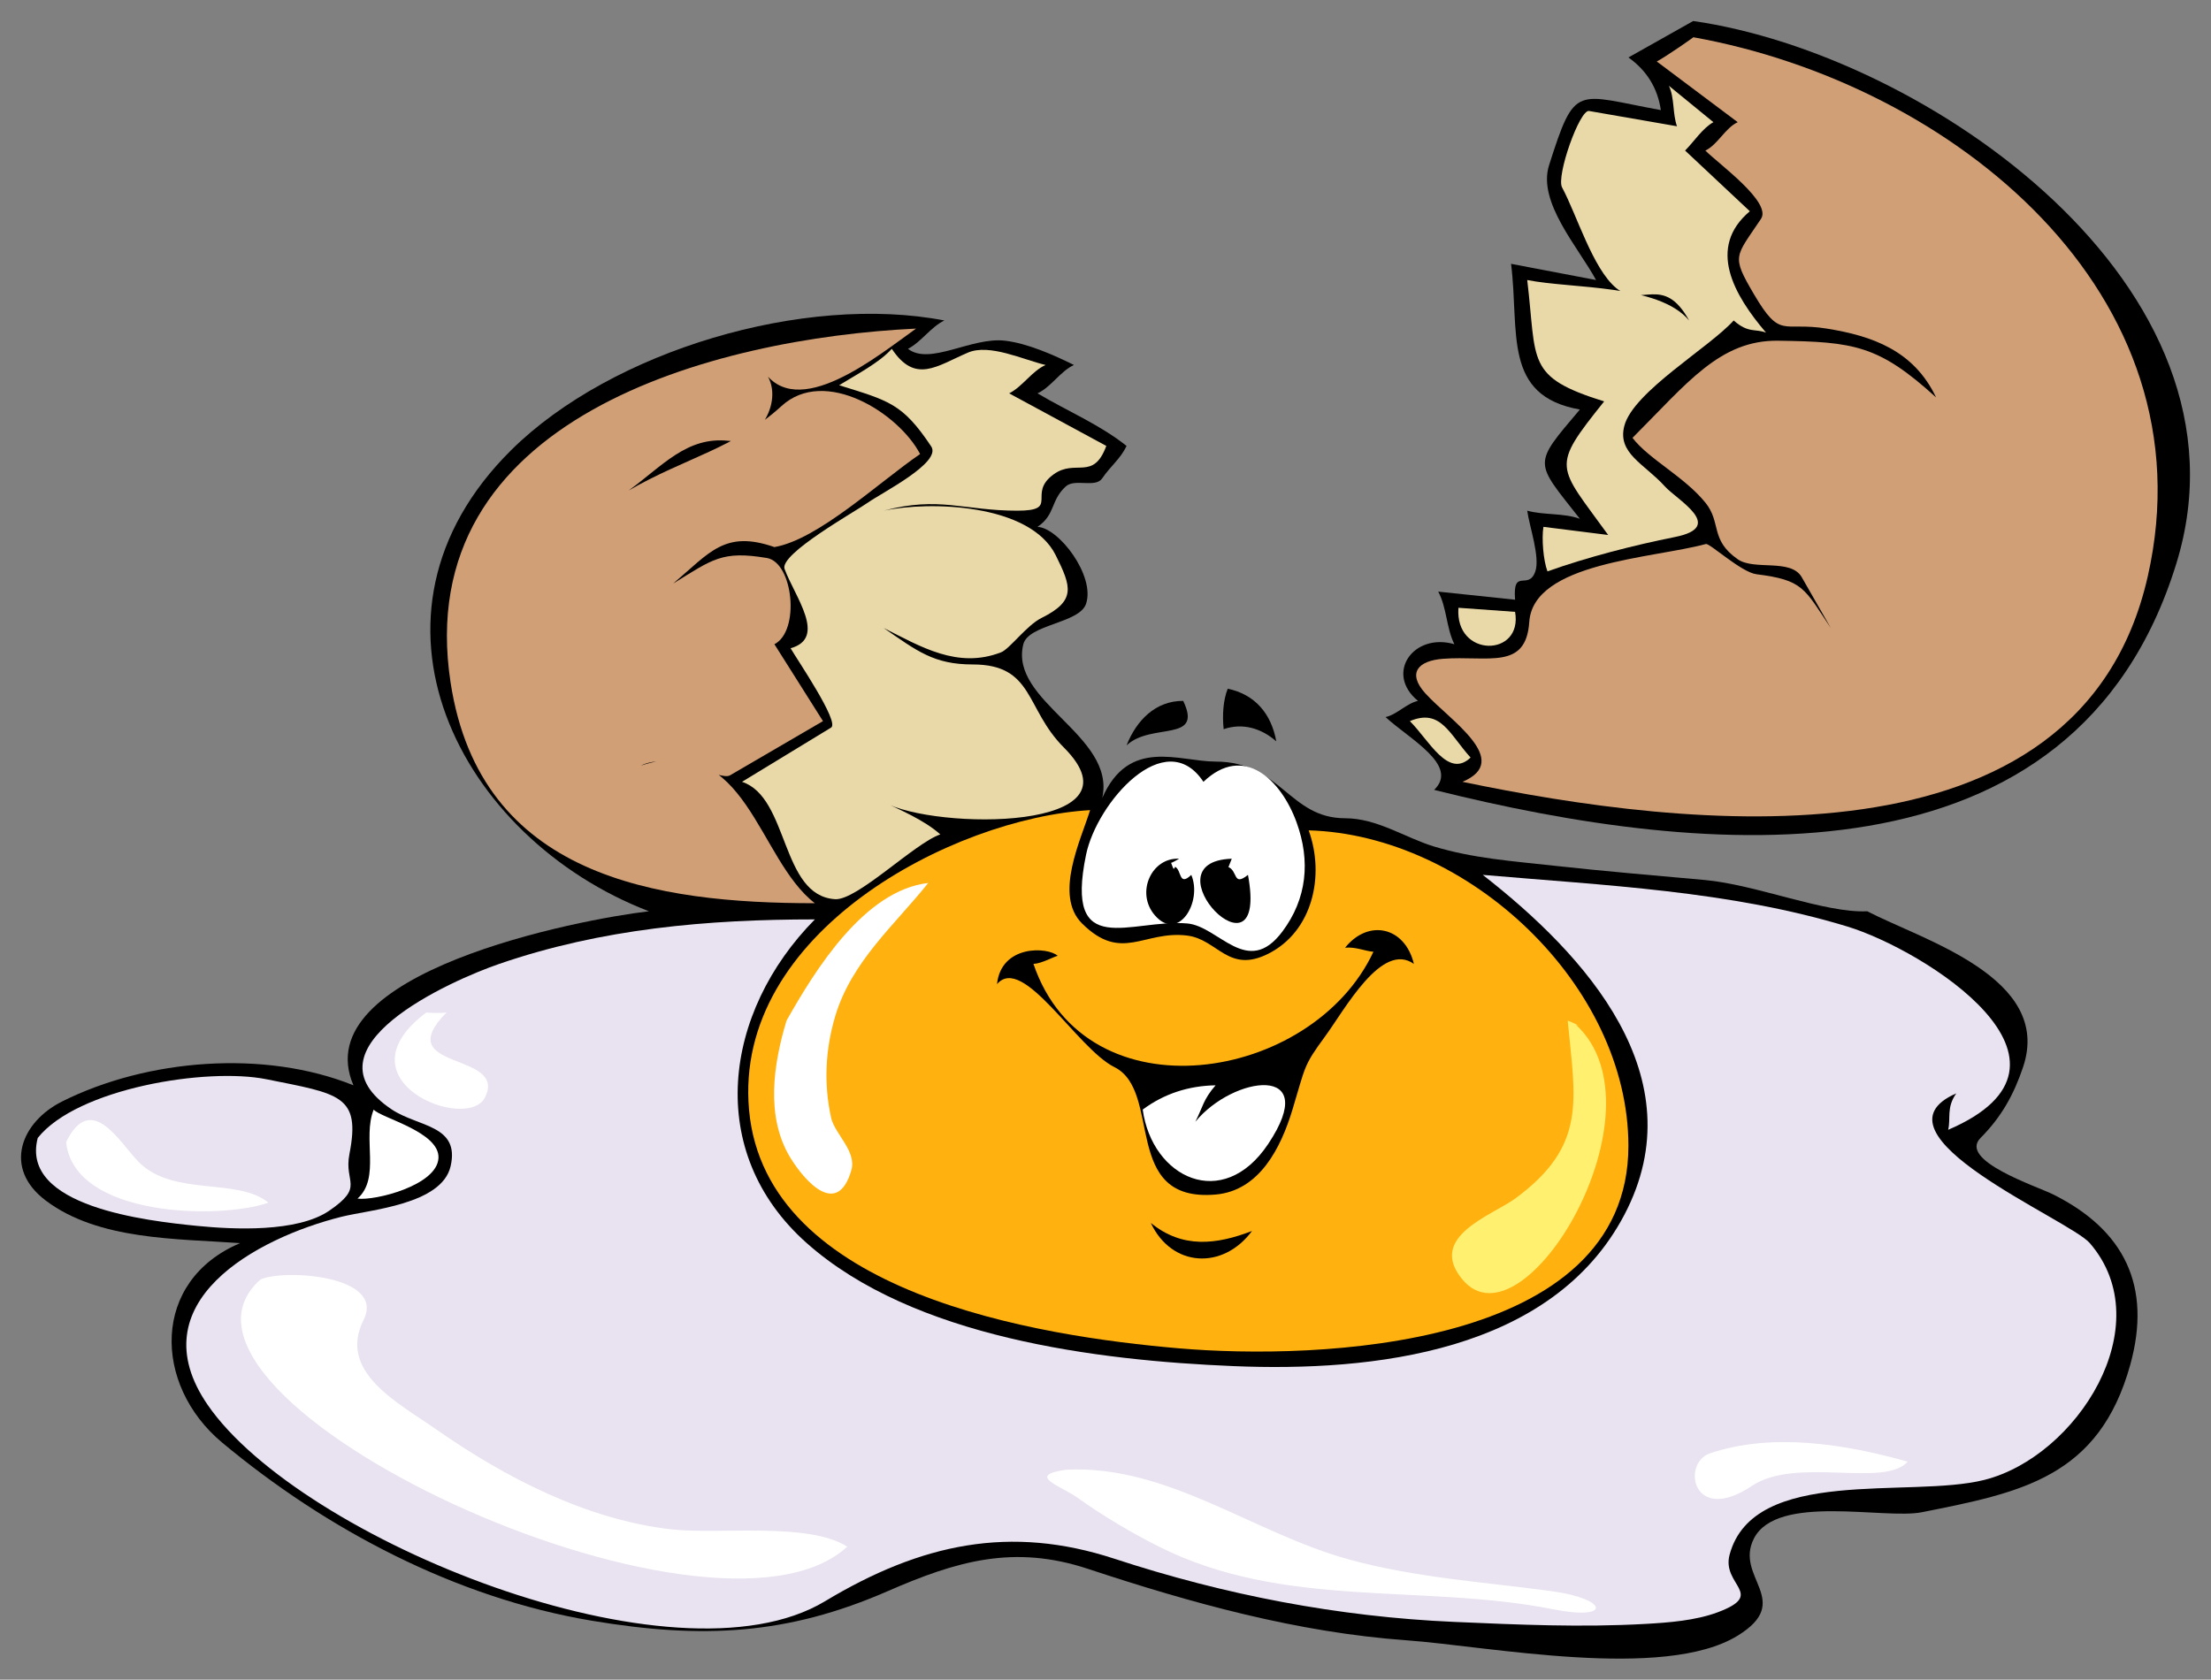<?xml version="1.0" encoding="UTF-8" standalone="no"?>
<!-- Generator: Adobe Illustrator 12.0.0, SVG Export Plug-In . SVG Version: 6.00 Build 51448)  -->

<svg
   xmlns:dc="http://purl.org/dc/elements/1.1/"
   xmlns:cc="http://creativecommons.org/ns#"
   xmlns:rdf="http://www.w3.org/1999/02/22-rdf-syntax-ns#"
   xmlns:svg="http://www.w3.org/2000/svg"
   xmlns="http://www.w3.org/2000/svg"
   xmlns:sodipodi="http://sodipodi.sourceforge.net/DTD/sodipodi-0.dtd"
   xmlns:inkscape="http://www.inkscape.org/namespaces/inkscape"
   height="319.654"
   id="Layer_1"
   inkscape:version="0.91+devel r14506"
   sodipodi:docname="sunny_side_up_egg.svg"
   sodipodi:version="0.32"
   space="preserve"
   style="overflow:visible"
   version="1.1"
   viewBox="0 0 420.686 319.654"
   width="420.686">
  <rect x="0" y="0" width="420.686" height="319.654" fill="#808080" stroke="none"/>
  <title
     id="title4267">sunny side up egg</title>
  <defs
     id="defs58" />
  <sodipodi:namedview
     bordercolor="#666666"
     borderopacity="1.0"
     id="base"
     inkscape:current-layer="Layer_1"
     inkscape:cx="218.57571"
     inkscape:cy="159.82679"
     inkscape:pageopacity="0.0"
     inkscape:pageshadow="2"
     inkscape:window-height="969"
     inkscape:window-width="1107"
     inkscape:window-x="-3"
     inkscape:window-y="-3"
     inkscape:zoom="1.0076756"
     pagecolor="#ffffff"
     showgrid="false"
     fit-margin-top="4"
     fit-margin-left="4"
     fit-margin-right="4"
     fit-margin-bottom="4"
     inkscape:window-maximized="0" />
  <g
     id="g4265"
     transform="translate(4.001,4)">
    <path
       id="path3"
       d="m 318.163,0 c 44.081,6.293 108.214,50.411 91.934,103.228 -19.365,62.817 -89.646,55.997 -141.224,43.094 4.878,-4.688 -4.87,-9.773 -9.244,-13.854 2.177,-0.483 3.99,-2.608 6.168,-3.083 -6.375,-5.225 -0.87,-13.049 6.927,-10.784 -1.536,-3.066 -1.439,-7.002 -3.076,-10.01 4.876,0.515 9.752,1.028 14.627,1.542 -0.488,-6.23 2.564,-1.623 3.851,-5.392 0.936,-2.736 -1.148,-8.615 -1.541,-11.552 3.193,0.875 6.912,0.412 10.018,1.542 -8.689,-11.059 -9.065,-10.089 0,-20.795 -14.763,-2.598 -11.471,-14.721 -13.094,-27.729 5.39,1.028 10.78,2.056 16.17,3.084 -3.366,-6.217 -11.177,-14.823 -8.941,-21.844 5.012,-15.744 4.978,-13.459 21.267,-10.495 -0.614,-4.199 -2.681,-7.536 -6.166,-10.018 4.106,-2.311 8.215,-4.623 12.324,-6.934"
       inkscape:connector-curvature="0" />
    <path
       id="path5"
       d="m 351.277,169.425 c 10.483,5.458 35.383,12.623 29.651,29.654 -1.767,5.246 -4.117,9.488 -8.088,13.479 -4.289,4.313 10.668,9.18 13.863,10.78 13.475,6.75 18.763,17.389 14.63,32.35 -5.939,21.503 -20.86,24.363 -39.664,28.105 -7.142,1.421 -27.56,-3.602 -31.954,5.001 -3.786,7.409 7.702,11.84 -3.084,18.485 -14.027,8.644 -47.477,2.005 -63.001,0.888 -20.827,-1.497 -40.977,-7.097 -60.602,-13.59 -14.115,-4.67 -24.966,-1.511 -38.122,4.234 -19.097,8.338 -35.223,9.16 -56.315,5.627 C 82.751,300.111 58.13,287.105 38.266,270.54 25.09,259.55 24.74,239.729 41.686,232.583 29.62,231.706 14.8,232.064 4.722,224.491 c -8.248,-6.197 -4.713,-14.961 3.08,-18.864 16.208,-8.12 38.5,-9.913 55.447,-3.081 -9.256,-21.48 43.085,-31.62 56.225,-33.121 -36.123,-13.883 -58.061,-56.252 -26.187,-87.789 19.133,-18.93 55.807,-29.781 82.404,-24.645 -2.589,1.221 -4.384,4.082 -6.934,5.392 4.174,3.244 12.083,-2.307 18.485,-1.542 4.288,0.513 9.233,2.707 13.094,4.618 -2.592,1.188 -4.342,4.212 -6.934,5.399 5.618,3.345 11.838,5.937 16.944,10.003 -1.126,2.436 -3.054,3.842 -4.625,6.167 -1.287,1.905 -5.212,-0.018 -6.926,1.535 -2.951,2.674 -1.933,5.361 -5.392,7.701 4.083,0.197 11.012,9.332 9.243,14.635 -1.251,3.751 -10.981,3.902 -11.938,7.706 -2.757,10.945 17.67,17.374 15.014,29.267 5.088,-11.608 14.602,-6.935 21.567,-6.935 12.369,0 13.972,10.784 24.644,10.784 6.123,0 11.434,3.726 16.941,5.385 7.482,2.254 14.809,2.762 22.848,3.652 9.439,1.045 19.164,1.855 28.639,2.714 9.823,0.891 22.825,6.332 30.916,5.953"
       inkscape:connector-curvature="0" />
    <path
       style="fill:#ffffff"
       id="path7"
       d="m 224.974,144.789 c 7.699,-7.34 14.796,-0.343 17.719,7.701 2.681,7.378 1.982,14.545 -2.697,20.794 -6.66,8.896 -12.073,-1.02 -18.098,-1.541 -10.723,-0.93 -23.446,7.193 -19.253,-13.094 2.046,-9.904 15.079,-24.82 22.329,-13.86"
       inkscape:connector-curvature="0" />
    <path
       style="fill:#ffb10f"
       id="path9"
       d="m 203.412,150.173 c -1.719,5.602 -6.939,16.193 -1.538,21.568 7.557,7.52 11.77,1.278 20.023,2.309 5.795,0.726 7.785,7.285 15.397,3.465 8.437,-4.233 10.834,-14.836 7.706,-23.491 30.41,0.854 60.835,29.494 60.835,60.047 0,38.759 -59.382,40.772 -85.48,38.533 -26.992,-2.314 -78.643,-10.453 -81.83,-45.319 -3.089,-33.811 38.805,-55.593 64.887,-57.112"
       inkscape:connector-curvature="0" />
    <path
       id="path11"
       d="m 197.252,177.902 c -0.684,0.117 -2.96,1.444 -4.618,1.542 10.038,29.512 53.066,22.569 64.686,-2.315 -1.512,-0.094 -3.386,-0.981 -5.393,-0.769 4.433,-5.53 11.399,-4.01 13.093,3.084 -6.11,-4.387 -13.14,8.683 -16.943,13.86 -4.134,5.627 -3.654,5.604 -6.159,13.86 -2.207,7.273 -6.266,15.443 -14.628,16.169 -18.048,1.566 -9.999,-19.651 -19.258,-24.254 -7.099,-3.529 -17.411,-21.61 -22.331,-15.785 0.791,-7.541 9.637,-7.118 11.551,-5.392"
       inkscape:connector-curvature="0" />
    <path
       style="fill:#ffffff"
       id="path13"
       d="m 213.422,207.165 c 4.091,-3.037 8.763,-4.533 13.868,-4.618 -2.346,2.675 -2.438,4.148 -3.851,6.935 7.168,-8.779 24.146,-11.184 13.855,4.23 -8.654,12.968 -22.084,6.44 -23.872,-6.547"
       inkscape:connector-curvature="0" />
    <path
       id="path15"
       d="m 214.964,228.734 c 3.962,8.48 13.748,8.99 19.253,1.534 -6.791,2.61 -13.242,3.385 -19.253,-1.534"
       inkscape:connector-curvature="0" />
    <path
       style="fill:#ffffff"
       id="path17"
       d="m 145.653,190.228 c 5.502,-9.747 14.83,-24.795 26.954,-26.187 -6.244,7.863 -14.604,14.916 -17.711,25.412 -1.858,6.274 -2.188,12.797 -0.768,19.252 0.686,3.117 4.91,6.363 3.851,10.01 -2.609,8.98 -8.701,2.307 -11.551,-2.308 -4.826,-7.81 -3.283,-17.903 -0.775,-26.179"
       inkscape:connector-curvature="0" />
    <path
       style="fill:#fff070"
       id="path19"
       d="m 295.827,190.996 c 17.649,16.18 -9.884,62.461 -21.563,48.517 -6.833,-8.16 5.683,-12.229 10.01,-15.404 13.761,-10.098 11.446,-18.749 10.01,-33.88 0.517,0.146 3.196,1.454 1.543,0.767"
       inkscape:connector-curvature="0" />
    <path
       id="path21"
       d="m 221.125,129.385 c -5.271,-0.024 -8.891,3.706 -10.778,8.469 4.736,-4.442 14.628,-0.44 10.778,-8.469"
       inkscape:connector-curvature="0" />
    <path
       id="path23"
       d="m 229.6,127.069 c 5.195,1.091 8.28,4.753 9.241,10.018 -2.994,-2.617 -6.556,-3.51 -10.017,-2.317 -0.275,-2.628 -0.101,-5.516 0.776,-7.701"
       inkscape:connector-curvature="0" />
    <path
       style="fill:#e9e2f0"
       id="path25"
       d="m 366.678,211.015 c 0.527,-2.218 -0.377,-4.229 1.542,-6.934 -17.706,7.739 21.52,23.99 25.412,28.502 13.496,15.642 -2.49,40.639 -20.081,45.061 -14.195,3.567 -43.912,-2.727 -48.462,14.233 -1.563,5.823 7.004,7.488 -2.25,10.952 -4.223,1.581 -9.32,1.971 -13.818,2.222 -12.192,0.681 -24.143,0.146 -36.334,-0.386 -22.098,-0.965 -43.677,-5.144 -64.65,-12.021 -19.776,-6.484 -36.737,-2.938 -55.067,8.093 -28.626,17.226 -99.929,-11.899 -117.442,-37.349 -13.431,-19.518 9.229,-31.769 25.47,-35.829 5.375,-1.345 19.059,-2.315 20.737,-9.61 1.81,-7.869 -6.144,-7.449 -11.164,-10.785 -17.667,-11.738 11.271,-24.579 20.408,-27.721 19.529,-6.716 39.547,-8.47 60.067,-8.47 -17.419,17.633 -21.071,44.274 -1.542,61.609 20.253,17.979 55.147,22.325 81.209,23.406 26.491,1.098 60.576,-2.58 74.356,-28.805 13.808,-26.272 -7.48,-49.517 -26.953,-64.686 23.155,2.011 46.979,3.016 69.349,9.823 14.606,4.447 48.933,25.951 19.213,38.695"
       inkscape:connector-curvature="0" />
    <path
       style="fill:#e9e2f0"
       id="path27"
       d="m 3.182,212.558 c 7.5,-9.422 32.141,-13.454 43.515,-11.166 13.922,2.803 17.984,3.01 15.786,14.241 -1.083,5.533 2.97,6.13 -3.851,10.784 -6.08,4.148 -18.187,3.572 -25.1,2.885 -9.542,-0.95 -33.789,-3.653 -30.35,-16.744"
       inkscape:connector-curvature="0" />
    <path
       style="fill:#ffffff"
       id="path29"
       d="m 64.024,224.108 c 4.441,-3.983 0.88,-11.472 3.076,-16.943 1.285,1.57 12.614,4.229 12.326,9.243 -0.299,5.208 -12.094,8.136 -15.402,7.7"
       inkscape:connector-curvature="0" />
    <path
       style="fill:#d09f76"
       id="path31"
       d="m 143.345,100.115 c -9.455,-3.282 -12.291,1.044 -19.253,6.935 7.524,-4.631 9.283,-6.281 17.809,-4.859 5.026,0.838 6.375,13.905 1.444,16.41 3.081,4.878 6.162,9.757 9.243,14.635 -5.897,3.441 -11.794,6.88 -17.691,10.321 -1.957,1.141 -10.996,-4.792 -16.964,-1.853 20.074,-6.661 22.154,17.786 33.113,26.187 -30.252,0 -63.636,-4.988 -69.311,-41.972 -7.733,-50.404 50.137,-65.544 88.564,-67.386 -7.213,5.113 -22.84,18.076 -29.263,7.702 4.792,4.797 -0.205,14.35 -6.421,13.662 -7.948,-0.88 -12.616,4.837 -18.991,9.441 10.662,-6.177 20.33,-8.056 29.069,-16.063 8.269,-7.576 22.353,1.407 26.373,9.137 -7.915,5.426 -19.425,16.284 -27.721,17.703"
       inkscape:connector-curvature="0" />
    <path
       style="fill:#e9d9a8"
       id="path33"
       d="m 165.681,62.384 c 4.472,6.718 8.511,3.285 14.483,0.723 4.103,-1.76 10.536,1.357 14.779,2.354 -2.604,1.156 -4.383,4.116 -6.934,5.399 6.161,3.335 12.323,6.668 18.485,10.003 -2.482,6.735 -5.845,2.392 -10.009,5.4 -5.172,3.736 1.294,6.927 -6.935,6.927 -10.197,0 -14.854,-2.812 -25.412,0 8.691,-1.863 27.834,-1.37 32.729,8.472 3.002,6.035 3.906,8.657 -2.695,11.939 -2.862,1.422 -6.068,5.909 -7.706,6.543 -8.285,3.207 -15.297,-1.102 -22.329,-4.626 6.354,4.369 9.533,6.935 16.939,6.935 11.677,0 9.95,8.412 17.328,15.79 16.013,16.014 -24.62,15.783 -34.268,10.396 2.947,1.419 7.691,3.396 10.776,6.16 -4.826,1.614 -15.831,12.59 -20.02,12.326 -10.396,-0.653 -8.735,-19.37 -17.711,-22.336 5.65,-3.441 11.3,-6.881 16.95,-10.322 1.668,-1.015 -6.419,-12.873 -7.707,-15.099 7.004,-1.948 0.796,-9.823 -1.143,-15.085 -1.047,-2.842 13.511,-10.965 15.917,-12.674 2.57,-1.826 14.022,-7.581 11.984,-10.643 -5.465,-8.207 -8.061,-8.699 -17.524,-11.655 3.422,-2.099 7.657,-4.302 10.023,-6.927"
       inkscape:connector-curvature="0" />
    <path
       style="fill:#d09f76"
       id="path35"
       d="m 318.163,3.083 c 49.21,8.836 98.741,48.699 86.479,102.657 -13.002,57.208 -88.328,47.806 -130.377,39.048 9.642,-4.075 -2.511,-11.772 -7.078,-16.847 -3.495,-3.885 -1.352,-6.201 3.347,-6.563 8.57,-0.659 15.817,2.246 16.438,-7.012 0.761,-11.352 23.515,-12.085 33.602,-14.836 0.729,-0.199 6.732,5.391 9.628,5.753 8.89,1.113 9.075,2.639 14.142,10.234 -1.84,-3.219 -3.679,-6.437 -5.52,-9.656 -2.078,-3.637 -9.029,-1.223 -12.191,-3.43 -5.33,-3.719 -3.06,-6.977 -6.159,-10.785 -4.055,-4.979 -10.745,-8.246 -13.861,-12.319 10.388,-10.387 16.622,-18.643 27.722,-18.486 14.446,0.205 19.11,0.849 30.038,10.786 -4.245,-8.94 -12.157,-11.703 -20.797,-13.094 -8.501,-1.37 -8.748,2.145 -13.858,-6.546 -4.365,-7.42 -3.533,-7.023 1.346,-14.339 2.103,-3.153 -8.017,-10.422 -10.589,-12.995 2.368,-1.128 3.777,-4.306 6.159,-5.4 -5.134,-3.851 -10.269,-7.701 -15.403,-11.552 1.727,-0.897 7.549,-4.954 6.932,-4.618"
       inkscape:connector-curvature="0" />
    <path
       style="fill:#e9d9a8"
       id="path37"
       d="m 322.012,19.253 c -2.824,-2.309 -5.65,-4.618 -8.475,-6.927 1.101,2.282 0.677,5.307 1.542,7.702 -5.578,-0.969 -11.154,-1.938 -16.731,-2.906 -1.802,-0.313 -6.282,12.411 -5.136,14.543 2.786,5.175 5.832,15.471 10.315,19.167 4.694,3.87 8.936,-2.765 13.86,6.16 -5.832,-6.959 -22.254,-5.989 -30.805,-7.701 1.878,15.611 -0.379,18.41 14.635,23.103 -10.261,12.823 -8.934,11.98 0.769,25.42 -4.107,-0.517 -8.214,-1.033 -12.32,-1.55 -0.36,2.214 -0.025,6.381 0.768,8.477 7.543,-2.694 16.443,-4.986 24.262,-6.543 9.749,-1.943 0.469,-6.988 -1.925,-9.634 -3.901,-4.314 -9.112,-6.284 -7.702,-11.552 1.738,-6.489 16.215,-14.913 20.795,-20.02 2.813,2.489 4.104,1.505 6.16,2.316 -6.108,-7.156 -11.3,-16.181 -3.084,-23.104 -4.106,-3.851 -8.213,-7.701 -12.319,-11.552 1.655,-1.656 3.353,-4.295 5.391,-5.399"
       inkscape:connector-curvature="0" />
    <path
       style="fill:#e9d9a8"
       id="path39"
       d="m 284.274,112.442 c -3.592,-0.258 -7.185,-0.517 -10.777,-0.774 -0.725,9.563 12.311,9.454 10.777,0.774"
       inkscape:connector-curvature="0" />
    <path
       style="fill:#e9d9a8"
       id="path41"
       d="m 275.807,140.171 c -4.267,4.086 -7.901,-3.286 -11.552,-6.935 5.876,-2.492 7.521,2.498 11.552,6.935"
       inkscape:connector-curvature="0" />
    <path
       id="path43"
       d="m 229.6,160.958 c -0.429,1.672 0.635,-1.256 0.766,-1.533 -16.666,0.547 7.175,25.088 3.084,3.075 -2.918,2.328 -1.87,-0.86 -3.85,-1.542"
       inkscape:connector-curvature="0" />
    <path
       id="path45"
       d="m 219.589,160.958 c -0.32,0.762 -0.335,0.305 -0.774,-0.768 -0.006,0.128 1.479,-0.715 1.541,-0.766 -5.239,-0.277 -8.349,6.469 -4.617,10.775 4.465,5.153 9.093,-2.571 6.927,-7.7 -2.404,2.298 -1.817,-0.911 -3.077,-1.541"
       inkscape:connector-curvature="0" />
    <path
       style="fill:#ffffff"
       id="path47"
       d="m 45.538,239.512 c -25.2,22.468 86.001,74.594 111.667,50.831 -7.402,-4.73 -24.293,-2.279 -33.369,-3.282 -16.039,-1.772 -31.683,-9.846 -44.748,-18.979 -7.347,-5.135 -18.866,-10.956 -13.91,-20.869 4.274,-8.546 -15.301,-9.759 -19.64,-7.701"
       inkscape:connector-curvature="0" />
    <path
       style="fill:#ffffff"
       id="path49"
       d="m 77.117,188.679 c -17.247,12.946 7.793,22.913 11.165,16.177 4.409,-8.813 -18.336,-4.986 -7.314,-16.177 -1.178,0.193 -4.129,0.028 -3.851,0"
       inkscape:connector-curvature="0" />
    <path
       style="fill:#ffffff"
       id="path51"
       d="m 198.794,275.708 c 19.321,-1.03 35.638,12.102 54.021,17.112 12.732,3.472 25.519,4.237 38.393,5.992 10.981,1.497 11.408,5.66 0.384,3.467 -24.918,-4.96 -51.241,0.051 -75.086,-11.936 -5.061,-2.544 -10.818,-5.936 -15.403,-9.25 -3.178,-2.299 -10.023,-4.284 -2.309,-5.385"
       inkscape:connector-curvature="0" />
    <path
       style="fill:#ffffff"
       id="path53"
       d="m 321.239,272.625 c 11.896,-4.08 25.935,-1.788 37.739,1.543 -4.493,5.066 -21.175,-1.043 -29.651,4.62 -11.235,7.505 -13.422,-4.184 -8.088,-6.163"
       inkscape:connector-curvature="0" />
    <path
       style="fill:#ffffff"
       id="path55"
       d="m 8.574,213.333 c 1.466,14.311 29.186,14.8 38.505,11.551 -5.862,-4.846 -18.038,-1.099 -24.642,-7.704 -3.623,-3.627 -9.032,-13.636 -13.863,-3.847"
       inkscape:connector-curvature="0" />
  </g>
</svg>
